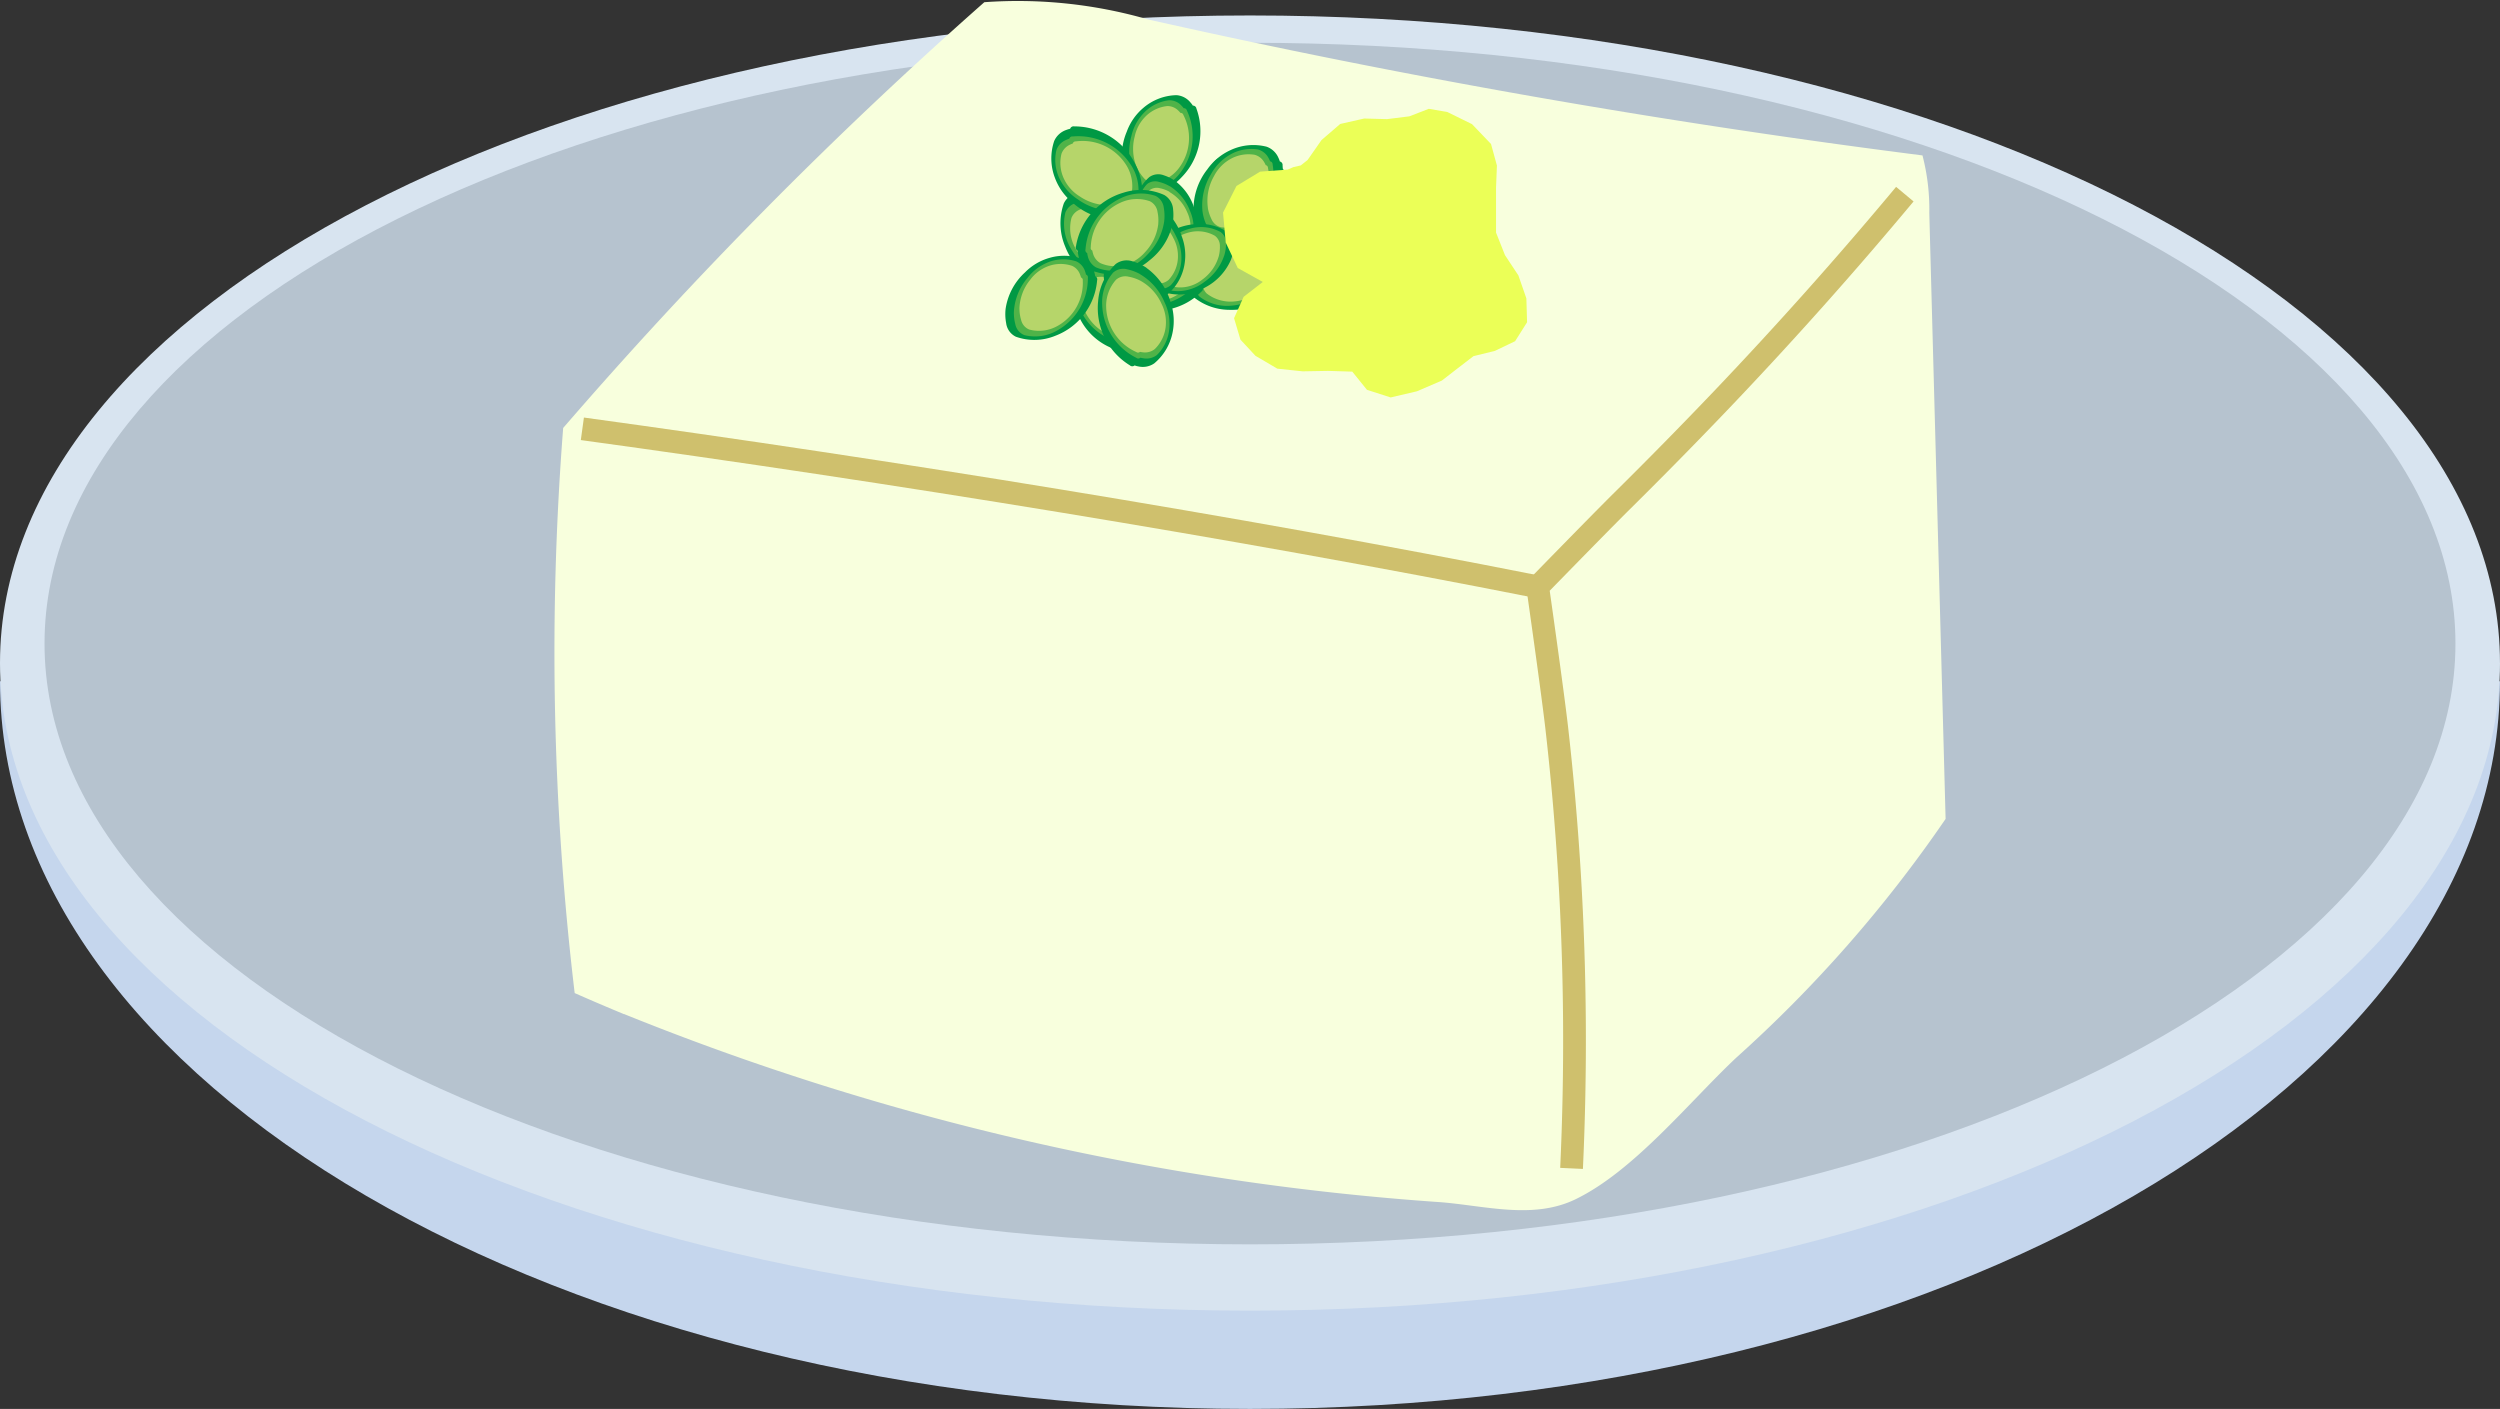 <svg xmlns="http://www.w3.org/2000/svg" xmlns:xlink="http://www.w3.org/1999/xlink" width="109.939" height="61.958" viewBox="0 0 109.939 61.958">
  <rect x="0" y="0" width="109.939" height="61.958" fill="#333333" stroke="none"/>
  <defs>
    <clipPath id="clip-path">
      <rect id="長方形_137" data-name="長方形 137" width="109.939" height="61.958" transform="translate(0 0)" fill="none"/>
    </clipPath>
  </defs>
  <g id="グループ_274" data-name="グループ 274" transform="translate(0 0.004)">
    <g id="グループ_273" data-name="グループ 273" transform="translate(0 -0.004)" clip-path="url(#clip-path)">
      <path id="パス_1271" data-name="パス 1271" d="M54.969,666.194c30.359,0,54.969-14.326,54.969-32H0c0,17.672,24.611,32,54.969,32" transform="translate(0 -604.236)" fill="#c5d6ed"/>
      <path id="パス_1272" data-name="パス 1272" d="M109.939,42.872c0,15.728-24.611,28.478-54.969,28.478S0,58.6,0,42.872,24.611,14.394,54.969,14.394s54.969,12.75,54.969,28.478" transform="translate(0 -13.714)" fill="#d8e4f0"/>
      <path id="パス_1273" data-name="パス 1273" d="M147.48,66.236c0,14.591-23.734,26.42-53.011,26.42S41.458,80.827,41.458,66.236s23.734-26.42,53.011-26.42,53.011,11.829,53.011,26.42" transform="translate(-39.5 -37.935)" fill="#b6c3cf"/>
      <path id="パス_1274" data-name="パス 1274" d="M519.18,44.595q-1.088-.45-2.168-.927a126.761,126.761,0,0,1-.506-24.851A194.937,194.937,0,0,1,535.026.094a20.618,20.618,0,0,1,7.2.758q16.874,3.793,34.056,5.98a9.382,9.382,0,0,1,.3,2.535l.717,26.642a58.363,58.363,0,0,1-9.206,10.5c-2.083,1.96-4.5,4.987-7.08,6.232-1.855.894-3.963.278-5.938.122a117.2,117.2,0,0,1-35.892-8.273" transform="translate(-491.74 0.003)" fill="#f8ffdd"/>
      <path id="パス_1275" data-name="パス 1275" d="M1432.909,223.584a121.376,121.376,0,0,0-.09-12.927q-.195-3.227-.561-6.441c-.181-1.59-.839-6.208-.839-6.208s2.736-2.809,3.713-3.776q2.229-2.205,4.394-4.473,4.168-4.374,8.039-9.018" transform="translate(-1363.799 -172.203)" fill="none" stroke="#cfc06d" stroke-miterlimit="10" stroke-width="1"/>
      <path id="パス_1276" data-name="パス 1276" d="M542.119,399.158c13.456,1.846,28.688,4.308,42.011,6.949" transform="translate(-516.509 -380.301)" fill="none" stroke="#cfc06d" stroke-miterlimit="10" stroke-width="1"/>
      <path id="パス_1277" data-name="パス 1277" d="M1127.822,141.643a1.974,1.974,0,0,0-.578.193.722.722,0,0,0-.422.544,2.277,2.277,0,0,0,.508,1.555,2.679,2.679,0,0,0,2.676.992.143.143,0,0,0,.143-.127.837.837,0,0,0,.134-.072.8.8,0,0,0,.382-.526,2.142,2.142,0,0,0-.321-1.409,2.288,2.288,0,0,0-.868-.808,2.539,2.539,0,0,0-1.653-.341" transform="translate(-1073.575 -134.924)" fill="#094"/>
      <path id="パス_1278" data-name="パス 1278" d="M1131.292,148.584a1.816,1.816,0,0,0-.493.208.606.606,0,0,0-.327.485,1.819,1.819,0,0,0,.572,1.242,2.456,2.456,0,0,0,2.434.594.124.124,0,0,0,.115-.117.75.75,0,0,0,.112-.071.671.671,0,0,0,.293-.467,1.694,1.694,0,0,0-.4-1.137,1.985,1.985,0,0,0-.828-.594,2.366,2.366,0,0,0-1.482-.143" transform="translate(-1077.065 -141.505)" fill="#50b348"/>
      <path id="パス_1279" data-name="パス 1279" d="M1137.081,152.456a1.61,1.61,0,0,0-.425.2.562.562,0,0,0-.285.437,1.557,1.557,0,0,0,.483,1.08,2.026,2.026,0,0,0,2.088.458.114.114,0,0,0,.1-.106.679.679,0,0,0,.1-.066.624.624,0,0,0,.255-.42,1.469,1.469,0,0,0-.333-.992,1.616,1.616,0,0,0-.708-.5,1.968,1.968,0,0,0-1.272-.086" transform="translate(-1082.685 -145.188)" fill="#b6d56a"/>
      <path id="パス_1280" data-name="パス 1280" d="M1044.336,91.93a2.131,2.131,0,0,0,.295.589.779.779,0,0,0,.647.368,2.459,2.459,0,0,0,1.585-.782,2.893,2.893,0,0,0,.649-3.014.155.155,0,0,0-.158-.133.9.9,0,0,0-.1-.132.869.869,0,0,0-.621-.327,2.314,2.314,0,0,0-1.457.56,2.471,2.471,0,0,0-.73,1.052,2.742,2.742,0,0,0-.111,1.82" transform="translate(-994.898 -84.314)" fill="#094"/>
      <path id="パス_1281" data-name="パス 1281" d="M1051.332,96.328a1.964,1.964,0,0,0,.3.5.655.655,0,0,0,.569.275,1.965,1.965,0,0,0,1.24-.8,2.653,2.653,0,0,0,.261-2.693.134.134,0,0,0-.143-.105.822.822,0,0,0-.093-.109.725.725,0,0,0-.544-.242,1.83,1.83,0,0,0-1.155.6,2.143,2.143,0,0,0-.508.977,2.555,2.555,0,0,0,.075,1.606" transform="translate(-1001.506 -88.746)" fill="#50b348"/>
      <path id="パス_1282" data-name="パス 1282" d="M1055.036,101.3a1.736,1.736,0,0,0,.276.424.607.607,0,0,0,.511.237,1.682,1.682,0,0,0,1.081-.683,2.188,2.188,0,0,0,.169-2.3.123.123,0,0,0-.129-.09.733.733,0,0,0-.085-.093.674.674,0,0,0-.488-.208,1.587,1.587,0,0,0-1.01.508,1.746,1.746,0,0,0-.428.834,2.124,2.124,0,0,0,.1,1.374" transform="translate(-1005.034 -93.923)" fill="#b6d56a"/>
      <path id="パス_1283" data-name="パス 1283" d="M988.452,178.561a2.284,2.284,0,0,0-.7.026.835.835,0,0,0-.646.467,2.636,2.636,0,0,0,.058,1.893,3.1,3.1,0,0,0,2.65,1.974.166.166,0,0,0,.2-.095.973.973,0,0,0,.172-.037.931.931,0,0,0,.6-.46,2.479,2.479,0,0,0,.1-1.67,2.648,2.648,0,0,0-.7-1.18,2.939,2.939,0,0,0-1.725-.918" transform="translate(-940.324 -170.11)" fill="#094"/>
      <path id="パス_1284" data-name="パス 1284" d="M991.43,187.182a2.1,2.1,0,0,0-.615.07.7.7,0,0,0-.522.432,2.105,2.105,0,0,0,.231,1.566,2.843,2.843,0,0,0,2.51,1.453.144.144,0,0,0,.166-.092.871.871,0,0,0,.147-.042.777.777,0,0,0,.478-.423,1.961,1.961,0,0,0-.07-1.392,2.3,2.3,0,0,0-.726-.93,2.739,2.739,0,0,0-1.6-.641" transform="translate(-943.442 -178.338)" fill="#50b348"/>
      <path id="パス_1285" data-name="パス 1285" d="M997.039,192.828a1.861,1.861,0,0,0-.536.08.65.65,0,0,0-.458.393,1.8,1.8,0,0,0,.185,1.357,2.345,2.345,0,0,0,2.17,1.189.131.131,0,0,0,.146-.086.789.789,0,0,0,.129-.041.723.723,0,0,0,.42-.383,1.7,1.7,0,0,0-.046-1.21,1.872,1.872,0,0,0-.623-.788,2.277,2.277,0,0,0-1.385-.51" transform="translate(-948.926 -183.718)" fill="#b6d56a"/>
      <path id="パス_1286" data-name="パス 1286" d="M1000.527,244.863a2,2,0,0,0-.618-.015.731.731,0,0,0-.59.374,2.31,2.31,0,0,0-.05,1.659,2.717,2.717,0,0,0,2.212,1.867.145.145,0,0,0,.18-.072.848.848,0,0,0,.153-.023.816.816,0,0,0,.545-.371,2.173,2.173,0,0,0,.178-1.455,2.321,2.321,0,0,0-.55-1.069,2.575,2.575,0,0,0-1.46-.895" transform="translate(-951.94 -233.265)" fill="#094"/>
      <path id="パス_1287" data-name="パス 1287" d="M1003.073,252.467a1.845,1.845,0,0,0-.542.029.614.614,0,0,0-.479.35,1.845,1.845,0,0,0,.119,1.382,2.491,2.491,0,0,0,2.118,1.4.126.126,0,0,0,.15-.072.767.767,0,0,0,.131-.029.681.681,0,0,0,.441-.345,1.719,1.719,0,0,0,.013-1.221,2.013,2.013,0,0,0-.586-.852,2.4,2.4,0,0,0-1.365-.646" transform="translate(-954.629 -240.532)" fill="#50b348"/>
      <path id="パス_1288" data-name="パス 1288" d="M1007.757,257.635a1.634,1.634,0,0,0-.473.041.57.57,0,0,0-.422.319,1.579,1.579,0,0,0,.089,1.2,2.055,2.055,0,0,0,1.834,1.155.115.115,0,0,0,.132-.067.687.687,0,0,0,.115-.029.633.633,0,0,0,.388-.313,1.49,1.49,0,0,0,.024-1.061,1.64,1.64,0,0,0-.5-.723,2,2,0,0,0-1.185-.52" transform="translate(-959.218 -245.461)" fill="#b6d56a"/>
      <path id="パス_1289" data-name="パス 1289" d="M1104.857,217.978a2.178,2.178,0,0,0-.242.628.8.8,0,0,0,.167.742,2.514,2.514,0,0,0,1.682.659,2.957,2.957,0,0,0,2.724-1.584.158.158,0,0,0-.008-.211.924.924,0,0,0,.032-.165.888.888,0,0,0-.18-.695,2.365,2.365,0,0,0-1.426-.715,2.525,2.525,0,0,0-1.3.172,2.8,2.8,0,0,0-1.452,1.169" transform="translate(-1052.406 -206.382)" fill="#094"/>
      <path id="パス_1290" data-name="パス 1290" d="M1112.833,221.926a2.008,2.008,0,0,0-.169.566.669.669,0,0,0,.184.619,2.008,2.008,0,0,0,1.46.384,2.711,2.711,0,0,0,2.214-1.656.137.137,0,0,0-.019-.18.845.845,0,0,0,.018-.145.741.741,0,0,0-.192-.578,1.87,1.87,0,0,0-1.247-.46,2.191,2.191,0,0,0-1.088.288,2.612,2.612,0,0,0-1.162,1.162" transform="translate(-1060.09 -210.06)" fill="#50b348"/>
      <path id="パス_1291" data-name="パス 1291" d="M1119.627,225.26a1.777,1.777,0,0,0-.131.5.621.621,0,0,0,.172.549,1.719,1.719,0,0,0,1.259.347,2.236,2.236,0,0,0,1.856-1.457.125.125,0,0,0-.021-.16.759.759,0,0,0,.012-.128.689.689,0,0,0-.178-.512,1.621,1.621,0,0,0-1.079-.413,1.784,1.784,0,0,0-.924.251,2.172,2.172,0,0,0-.966,1.024" transform="translate(-1066.604 -213.404)" fill="#b6d56a"/>
      <path id="パス_1292" data-name="パス 1292" d="M1056.387,162.536a1.852,1.852,0,0,0-.511-.257.677.677,0,0,0-.642.08,2.139,2.139,0,0,0-.7,1.369,2.517,2.517,0,0,0,1.114,2.439.135.135,0,0,0,.179.011.786.786,0,0,0,.137.041.756.756,0,0,0,.6-.095,2.013,2.013,0,0,0,.725-1.148,2.149,2.149,0,0,0-.037-1.113,2.385,2.385,0,0,0-.869-1.327" transform="translate(-1004.694 -154.569)" fill="#094"/>
      <path id="パス_1293" data-name="パス 1293" d="M1059.631,169.058a1.71,1.71,0,0,0-.465-.19.569.569,0,0,0-.54.1,1.709,1.709,0,0,0-.447,1.2,2.307,2.307,0,0,0,1.218,2.014.117.117,0,0,0,.154,0,.715.715,0,0,0,.121.027.631.631,0,0,0,.505-.114,1.591,1.591,0,0,0,.494-1.017,1.863,1.863,0,0,0-.153-.945,2.223,2.223,0,0,0-.887-1.081" transform="translate(-1008.19 -160.866)" fill="#50b348"/>
      <path id="パス_1294" data-name="パス 1294" d="M1062.571,175.008a1.513,1.513,0,0,0-.413-.153.528.528,0,0,0-.479.1,1.462,1.462,0,0,0-.4,1.038,1.9,1.9,0,0,0,1.079,1.693.107.107,0,0,0,.137,0,.643.643,0,0,0,.108.021.587.587,0,0,0,.449-.108,1.38,1.38,0,0,0,.44-.879,1.519,1.519,0,0,0-.135-.8,1.849,1.849,0,0,0-.786-.9" transform="translate(-1011.145 -166.577)" fill="#b6d56a"/>
      <path id="パス_1295" data-name="パス 1295" d="M981.331,121.82a2.2,2.2,0,0,0,.676-.078.805.805,0,0,0,.586-.5,2.543,2.543,0,0,0-.2-1.816,2.992,2.992,0,0,0-2.7-1.7.16.16,0,0,0-.185.106.935.935,0,0,0-.163.048.9.9,0,0,0-.538.488,2.392,2.392,0,0,0,.029,1.614,2.554,2.554,0,0,0,.764,1.082,2.835,2.835,0,0,0,1.729.751" transform="translate(-932.448 -112.168)" fill="#094"/>
      <path id="パス_1296" data-name="パス 1296" d="M984.755,130.263a2.032,2.032,0,0,0,.586-.114.676.676,0,0,0,.469-.455,2.031,2.031,0,0,0-.341-1.488A2.743,2.743,0,0,0,982.944,127a.139.139,0,0,0-.153.1.845.845,0,0,0-.138.052.749.749,0,0,0-.427.443,1.892,1.892,0,0,0,.173,1.333,2.217,2.217,0,0,0,.769.839,2.643,2.643,0,0,0,1.587.5" transform="translate(-935.768 -120.999)" fill="#50b348"/>
      <path id="パス_1297" data-name="パス 1297" d="M989.172,134.425a1.8,1.8,0,0,0,.51-.118.628.628,0,0,0,.411-.413,1.739,1.739,0,0,0-.281-1.291,2.262,2.262,0,0,0-2.177-.978.127.127,0,0,0-.133.093.765.765,0,0,0-.121.05.7.7,0,0,0-.375.4,1.64,1.64,0,0,0,.137,1.161,1.806,1.806,0,0,0,.659.711,2.2,2.2,0,0,0,1.371.385" transform="translate(-940.326 -125.407)" fill="#b6d56a"/>
      <path id="パス_1298" data-name="パス 1298" d="M935.852,240.394a2.1,2.1,0,0,0,.021.649.769.769,0,0,0,.428.6,2.428,2.428,0,0,0,1.744-.046,2.857,2.857,0,0,0,1.828-2.433.153.153,0,0,0-.086-.184.892.892,0,0,0-.033-.159.857.857,0,0,0-.422-.55,2.284,2.284,0,0,0-1.538-.1,2.439,2.439,0,0,0-1.09.641,2.707,2.707,0,0,0-.852,1.586" transform="translate(-891.627 -226.835)" fill="#094"/>
      <path id="パス_1299" data-name="パス 1299" d="M943.8,243.619a1.939,1.939,0,0,0,.062.567.646.646,0,0,0,.4.482,1.939,1.939,0,0,0,1.443-.207,2.619,2.619,0,0,0,1.348-2.306.132.132,0,0,0-.084-.153.806.806,0,0,0-.039-.136.716.716,0,0,0-.388-.442,1.807,1.807,0,0,0-1.282.059,2.118,2.118,0,0,0-.86.666,2.523,2.523,0,0,0-.6,1.471" transform="translate(-899.213 -229.93)" fill="#50b348"/>
      <path id="パス_1300" data-name="パス 1300" d="M949.016,247.638a1.715,1.715,0,0,0,.072.494.6.6,0,0,0,.36.424,1.66,1.66,0,0,0,1.251-.165,2.16,2.16,0,0,0,1.1-1.994.121.121,0,0,0-.078-.134.731.731,0,0,0-.038-.119.666.666,0,0,0-.351-.389,1.567,1.567,0,0,0-1.115.038,1.724,1.724,0,0,0-.728.571,2.1,2.1,0,0,0-.475,1.274" transform="translate(-904.184 -234.063)" fill="#b6d56a"/>
      <path id="パス_1301" data-name="パス 1301" d="M1027.933,224.408a2.052,2.052,0,0,0-.39.5.75.75,0,0,0-.052.715,2.37,2.37,0,0,0,1.337,1.055,2.788,2.788,0,0,0,2.891-.683.149.149,0,0,0,.05-.192.862.862,0,0,0,.074-.14.837.837,0,0,0,.028-.676,2.229,2.229,0,0,0-1.091-1.036,2.381,2.381,0,0,0-1.218-.2,2.642,2.642,0,0,0-1.63.657" transform="translate(-978.887 -213.171)" fill="#094"/>
      <path id="パス_1302" data-name="パス 1302" d="M1034.4,228.937a1.894,1.894,0,0,0-.307.464.631.631,0,0,0,0,.609,1.893,1.893,0,0,0,1.212.746,2.556,2.556,0,0,0,2.451-.888.129.129,0,0,0,.032-.168.791.791,0,0,0,.056-.126.7.7,0,0,0-.015-.574,1.763,1.763,0,0,0-1-.757,2.066,2.066,0,0,0-1.06-.038,2.463,2.463,0,0,0-1.366.73" transform="translate(-985.168 -217.377)" fill="#50b348"/>
      <path id="パス_1303" data-name="パス 1303" d="M1041.195,231.855a1.673,1.673,0,0,0-.255.415.584.584,0,0,0,.005.543,1.62,1.62,0,0,0,1.041.657,2.108,2.108,0,0,0,2.073-.806.118.118,0,0,0,.025-.15.7.7,0,0,0,.046-.113.649.649,0,0,0-.021-.511,1.529,1.529,0,0,0-.86-.668,1.682,1.682,0,0,0-.9-.027,2.047,2.047,0,0,0-1.152.659" transform="translate(-991.704 -220.228)" fill="#b6d56a"/>
      <path id="パス_1304" data-name="パス 1304" d="M1111.031,137.653a2.186,2.186,0,0,0,.131.662.8.8,0,0,0,.54.54,2.524,2.524,0,0,0,1.781-.342,2.97,2.97,0,0,0,1.463-2.8.159.159,0,0,0-.12-.175.927.927,0,0,0-.061-.157.891.891,0,0,0-.526-.493,2.374,2.374,0,0,0-1.594.157,2.535,2.535,0,0,0-1.009.842,2.814,2.814,0,0,0-.605,1.771" transform="translate(-1058.544 -128.438)" fill="#094"/>
      <path id="パス_1305" data-name="パス 1305" d="M1119.042,141.194a2.014,2.014,0,0,0,.16.571.672.672,0,0,0,.488.427,2.016,2.016,0,0,0,1.445-.457,2.723,2.723,0,0,0,.992-2.593.138.138,0,0,0-.113-.143.839.839,0,0,0-.062-.133.744.744,0,0,0-.473-.387,1.877,1.877,0,0,0-1.305.278,2.2,2.2,0,0,0-.769.828,2.623,2.623,0,0,0-.363,1.609" transform="translate(-1066.162 -131.906)" fill="#50b348"/>
      <path id="パス_1306" data-name="パス 1306" d="M1123.814,145.771a1.781,1.781,0,0,0,.157.495.623.623,0,0,0,.441.374,1.725,1.725,0,0,0,1.255-.381,2.245,2.245,0,0,0,.794-2.232.126.126,0,0,0-.1-.125.747.747,0,0,0-.059-.115.691.691,0,0,0-.426-.339,1.628,1.628,0,0,0-1.137.228,1.793,1.793,0,0,0-.65.708,2.181,2.181,0,0,0-.271,1.387" transform="translate(-1070.701 -136.641)" fill="#b6d56a"/>
      <path id="パス_1307" data-name="パス 1307" d="M1067.909,210.09a1.926,1.926,0,0,0,.133-.578.7.7,0,0,0-.239-.627,2.218,2.218,0,0,0-1.551-.367,2.61,2.61,0,0,0-2.183,1.722.14.14,0,0,0,.033.183.816.816,0,0,0-.008.148.784.784,0,0,0,.244.585,2.087,2.087,0,0,0,1.335.448,2.229,2.229,0,0,0,1.112-.312,2.474,2.474,0,0,0,1.123-1.2" transform="translate(-1013.784 -198.653)" fill="#094"/>
      <path id="パス_1308" data-name="パス 1308" d="M1074.591,212.744a1.771,1.771,0,0,0,.077-.515.59.59,0,0,0-.237-.518,1.772,1.772,0,0,0-1.323-.154,2.393,2.393,0,0,0-1.729,1.722.121.121,0,0,0,.039.155.724.724,0,0,0,0,.129.654.654,0,0,0,.239.481,1.65,1.65,0,0,0,1.146.247,1.934,1.934,0,0,0,.915-.387,2.306,2.306,0,0,0,.871-1.16" transform="translate(-1020.754 -201.507)" fill="#50b348"/>
      <path id="パス_1309" data-name="パス 1309" d="M1078.82,216.507a1.572,1.572,0,0,0,.052-.453.548.548,0,0,0-.219-.458,1.517,1.517,0,0,0-1.144-.146,1.973,1.973,0,0,0-1.44,1.5.11.11,0,0,0,.038.137.671.671,0,0,0,.005.114.608.608,0,0,0,.22.425,1.431,1.431,0,0,0,.994.227,1.576,1.576,0,0,0,.777-.334,1.917,1.917,0,0,0,.717-1.015" transform="translate(-1025.227 -205.227)" fill="#b6d56a"/>
      <path id="パス_1310" data-name="パス 1310" d="M1039.489,185.534a2.01,2.01,0,0,0-.572-.242.735.735,0,0,0-.689.132,2.319,2.319,0,0,0-.659,1.531,2.729,2.729,0,0,0,1.377,2.561.146.146,0,0,0,.195,0,.849.849,0,0,0,.151.035.82.82,0,0,0,.646-.145,2.183,2.183,0,0,0,.7-1.293,2.331,2.331,0,0,0-.119-1.2,2.586,2.586,0,0,0-1.033-1.375" transform="translate(-988.546 -176.507)" fill="#094"/>
      <path id="パス_1311" data-name="パス 1311" d="M1042.737,192.8a1.853,1.853,0,0,0-.517-.173.617.617,0,0,0-.577.15,1.853,1.853,0,0,0-.4,1.334,2.5,2.5,0,0,0,1.459,2.093.127.127,0,0,0,.167-.012.768.768,0,0,0,.133.021.684.684,0,0,0,.539-.159,1.726,1.726,0,0,0,.463-1.136,2.022,2.022,0,0,0-.233-1.012,2.41,2.41,0,0,0-1.036-1.107" transform="translate(-992.052 -183.516)" fill="#50b348"/>
      <path id="パス_1312" data-name="パス 1312" d="M1046.1,199.142a1.641,1.641,0,0,0-.457-.136.572.572,0,0,0-.512.142,1.586,1.586,0,0,0-.358,1.151,2.064,2.064,0,0,0,1.286,1.756.116.116,0,0,0,.148-.014.694.694,0,0,0,.118.015.636.636,0,0,0,.478-.149,1.5,1.5,0,0,0,.414-.982,1.646,1.646,0,0,0-.2-.86,2,2,0,0,0-.914-.923" transform="translate(-995.417 -189.595)" fill="#b6d56a"/>
      <path id="パス_1313" data-name="パス 1313" d="M1005.771,178.466a2.171,2.171,0,0,0,.032-.669.793.793,0,0,0-.39-.649,2.5,2.5,0,0,0-1.8-.1,2.946,2.946,0,0,0-2.081,2.35.158.158,0,0,0,.074.2.918.918,0,0,0,.021.166.885.885,0,0,0,.388.6,2.356,2.356,0,0,0,1.572.23,2.516,2.516,0,0,0,1.173-.569,2.792,2.792,0,0,0,1.007-1.56" transform="translate(-954.214 -168.573)" fill="#094"/>
      <path id="パス_1314" data-name="パス 1314" d="M1013.831,181.218a2,2,0,0,0-.017-.588.666.666,0,0,0-.367-.528,2,2,0,0,0-1.5.093,2.7,2.7,0,0,0-1.576,2.259.137.137,0,0,0,.074.165.819.819,0,0,0,.028.143.738.738,0,0,0,.362.486,1.863,1.863,0,0,0,1.323.045,2.183,2.183,0,0,0,.939-.613,2.6,2.6,0,0,0,.735-1.462" transform="translate(-962.635 -171.489)" fill="#50b348"/>
      <path id="パス_1315" data-name="パス 1315" d="M1018.315,186.2a1.772,1.772,0,0,0-.033-.514.618.618,0,0,0-.335-.466,1.712,1.712,0,0,0-1.3.066,2.228,2.228,0,0,0-1.3,1.958.125.125,0,0,0,.069.145.746.746,0,0,0,.029.125.687.687,0,0,0,.329.429,1.616,1.616,0,0,0,1.15.053,1.778,1.778,0,0,0,.8-.526,2.164,2.164,0,0,0,.594-1.271" transform="translate(-967.38 -176.37)" fill="#b6d56a"/>
      <path id="パス_1316" data-name="パス 1316" d="M1024.015,242.731a2.175,2.175,0,0,0-.609-.284.8.8,0,0,0-.751.116,2.511,2.511,0,0,0-.771,1.631,2.953,2.953,0,0,0,1.393,2.821.158.158,0,0,0,.211.006.928.928,0,0,0,.162.043.887.887,0,0,0,.7-.132,2.361,2.361,0,0,0,.81-1.372,2.52,2.52,0,0,0-.083-1.3,2.8,2.8,0,0,0-1.066-1.526" transform="translate(-973.593 -230.951)" fill="#094"/>
      <path id="パス_1317" data-name="パス 1317" d="M1027.677,250.488a2,2,0,0,0-.552-.207.668.668,0,0,0-.63.141,2,2,0,0,0-.482,1.428,2.708,2.708,0,0,0,1.5,2.319.137.137,0,0,0,.181-.006.831.831,0,0,0,.143.028.74.74,0,0,0,.589-.152,1.868,1.868,0,0,0,.543-1.211,2.188,2.188,0,0,0-.214-1.1,2.608,2.608,0,0,0-1.079-1.237" transform="translate(-977.543 -238.434)" fill="#50b348"/>
      <path id="パス_1318" data-name="パス 1318" d="M1031.215,257.417a1.775,1.775,0,0,0-.489-.164.62.62,0,0,0-.559.134,1.717,1.717,0,0,0-.431,1.231,2.233,2.233,0,0,0,1.326,1.948.125.125,0,0,0,.161-.01.753.753,0,0,0,.127.021.688.688,0,0,0,.523-.143,1.62,1.62,0,0,0,.485-1.047,1.782,1.782,0,0,0-.187-.938,2.169,2.169,0,0,0-.954-1.033" transform="translate(-981.09 -245.084)" fill="#b6d56a"/>
      <path id="パス_1319" data-name="パス 1319" d="M1141.347,104.048l-1.217.091-1.04.631-.59,1.171.118,1.317.53,1.119,1.1.614-.841.651-.423.942.282.944.661.711.959.564,1.114.118,1.113-.02,1.07.033.646.8,1.042.335,1.157-.271,1.094-.471.694-.538.695-.535.945-.233.888-.426.526-.833-.031-1.049-.351-1.01-.59-.892-.393-.992v-.98l0-.986.039-.983-.259-.945-.835-.874-1.085-.533-.816-.142-.855.331-.985.123-1-.027-1.056.239-.822.707-.615.88-.3.237-.324.074Z" transform="translate(-1084.716 -96.591)" fill="#ebff57"/>
    </g>
  </g>
</svg>
